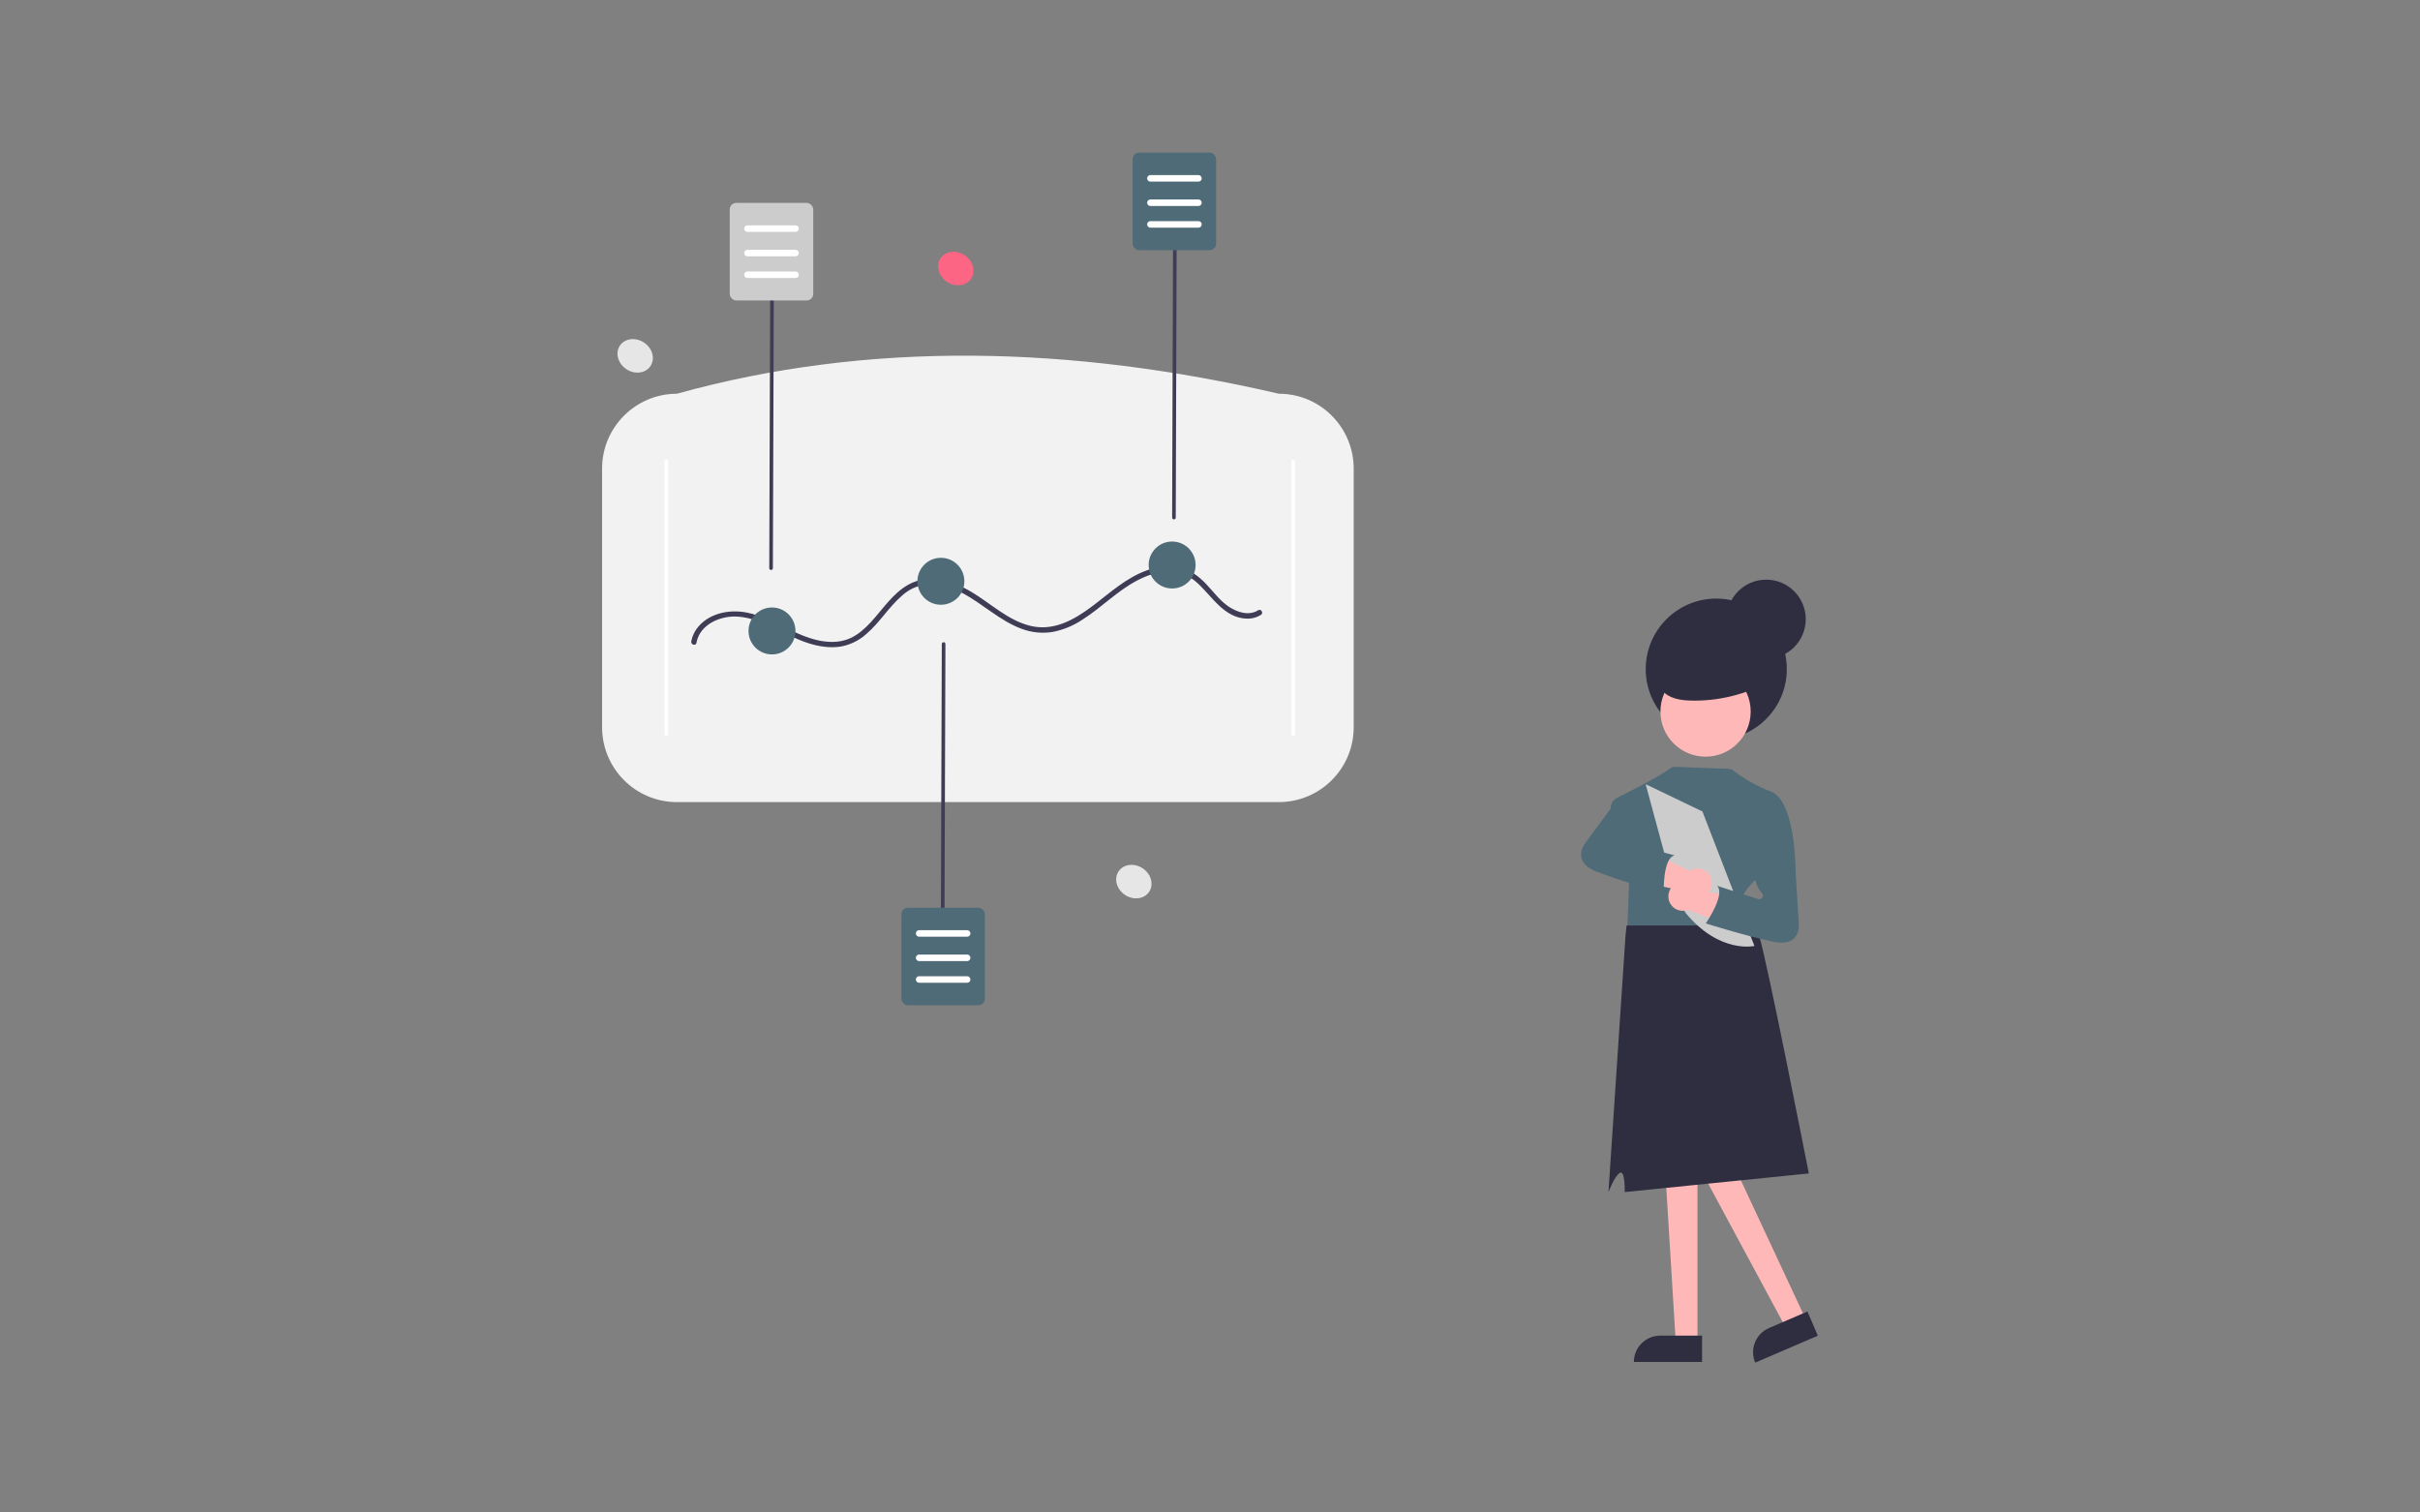 <?xml version="1.0" encoding="UTF-8"?> <svg xmlns="http://www.w3.org/2000/svg" viewBox="0 0 400 250"><rect x="0" y="0" width="400" height="250" fill="#808080" stroke="none"/><defs><style>.d{fill:#2f2e41;}.e,.f{fill:#fff;}.g{fill:#3f3d56;}.f{opacity:0;}.h{fill:#e6e6e6;}.i{fill:#ffb8b8;}.j{fill:#fd6584;}.k{fill:#ccc;}.l{fill:#f2f2f2;}.m{fill:#4f6b77;}</style></defs><g id="a"></g><g id="b"><g id="c"><rect class="f" width="400" height="250"></rect><g><ellipse class="j" cx="157.98" cy="44.38" rx="2.64" ry="3.04" transform="translate(33.52 151.32) rotate(-56.36)"></ellipse><ellipse class="h" cx="187.4" cy="145.71" rx="2.64" ry="3.04" transform="translate(-37.71 221.02) rotate(-56.36)"></ellipse><ellipse class="h" cx="104.98" cy="58.81" rx="2.64" ry="3.04" transform="translate(-2.13 113.64) rotate(-56.36)"></ellipse><path class="l" d="M211.4,132.58H111.88c-6.82,0-12.35-5.54-12.36-12.36v-42.78c0-6.82,5.54-12.35,12.36-12.36,31.75-8.8,65.06-7.97,99.51,0,6.82,0,12.35,5.54,12.36,12.36v42.78c0,6.82-5.54,12.35-12.36,12.36Z"></path><path class="e" d="M110.13,121.68c-.16,0-.3-.13-.3-.3h0v-45.09c0-.16,.13-.3,.3-.3s.3,.13,.3,.3v45.09c0,.16-.13,.3-.3,.3h0Z"></path><path class="e" d="M213.75,121.68c.16,0,.3-.13,.3-.3h0v-45.09c0-.16-.13-.3-.3-.3s-.3,.13-.3,.3v45.09c0,.16,.13,.3,.3,.3h0Z"></path><path class="g" d="M194.04,85.85h0c-.16,0-.3-.13-.3-.3l.15-45.69c0-.16,.13-.3,.3-.3h0c.16,0,.3,.13,.3,.3l-.15,45.69c0,.16-.13,.3-.3,.3Z"></path><path class="g" d="M155.82,151.25h0c-.16,0-.3-.13-.3-.3l.15-44.5c0-.16,.13-.3,.3-.3h0c.16,0,.3,.13,.3,.3l-.15,44.49c0,.16-.13,.3-.3,.3Z"></path><path class="g" d="M127.45,94.21h0c-.16,0-.3-.13-.3-.3l.15-45.09c0-.16,.13-.3,.3-.3h0c.16,0,.3,.13,.3,.3l-.15,45.09c0,.16-.13,.3-.3,.3Z"></path><path class="g" d="M115.12,106.22c.58-3.1,4.11-4.54,6.97-4.29,4.09,.35,7.5,3.04,11.3,4.31,1.84,.61,3.82,.95,5.74,.6,1.52-.31,2.93-1.02,4.08-2.06,2.21-1.89,3.71-4.47,5.92-6.36,1.18-1.07,2.68-1.72,4.27-1.86,1.95-.13,3.87,.53,5.58,1.42,3.4,1.76,6.19,4.57,9.81,5.93,1.66,.64,3.47,.83,5.23,.54,1.76-.35,3.43-1.04,4.91-2.04,3.12-1.97,5.69-4.7,8.97-6.43,1.61-.85,3.4-1.5,5.25-1.51,1.78,0,3.49,.69,4.78,1.91,2.48,2.26,4.44,5.82,8.24,5.88,.79,.01,1.57-.2,2.24-.62,.49-.3,.04-1.08-.45-.77-1.55,.96-3.41,.35-4.82-.57-1.5-.99-2.57-2.5-3.79-3.78-1.22-1.28-2.64-2.35-4.39-2.75-1.75-.35-3.56-.19-5.23,.44-3.58,1.25-6.3,3.82-9.27,6.05-2.93,2.2-6.35,4.11-10.13,3.19-3.77-.91-6.62-3.77-9.88-5.68-3.15-1.85-7.01-3.03-10.4-1.08-2.56,1.47-4.18,4.07-6.15,6.19-.97,1.04-2.05,2.01-3.36,2.61-1.82,.82-3.88,.73-5.78,.24-3.96-1.02-7.3-3.68-11.33-4.48-2.99-.59-6.53,.15-8.36,2.8-.4,.59-.68,1.26-.81,1.96-.1,.56,.76,.81,.86,.24h0Z"></path><circle class="m" cx="127.6" cy="104.29" r="3.88"></circle><circle class="m" cx="155.52" cy="96.08" r="3.88"></circle><circle class="m" cx="193.74" cy="93.39" r="3.88"></circle><rect class="m" x="148.99" y="150.04" width="13.8" height="16.12" rx="1.07" ry="1.07"></rect><g><path class="e" d="M159.86,154.83h-7.94c-.3,0-.54-.24-.54-.54s.24-.54,.54-.54h7.94c.3,0,.54,.24,.54,.54s-.24,.54-.54,.54Z"></path><path class="e" d="M159.86,158.86h-7.94c-.3,0-.54-.24-.54-.54s.24-.54,.54-.54h7.94c.3,0,.54,.24,.54,.54s-.24,.54-.54,.54Z"></path><path class="e" d="M159.86,162.44h-7.94c-.3,0-.54-.24-.54-.54s.24-.54,.54-.54h7.94c.3,0,.54,.24,.54,.54s-.24,.54-.54,.54Z"></path></g><rect class="m" x="187.21" y="25.23" width="13.8" height="16.12" rx="1.07" ry="1.07"></rect><g><path class="e" d="M198.09,30.02h-7.94c-.3,0-.54-.24-.54-.54s.24-.54,.54-.54h7.94c.3,0,.54,.24,.54,.54s-.24,.54-.54,.54Z"></path><path class="e" d="M198.09,34.05h-7.94c-.3,0-.54-.24-.54-.54s.24-.54,.54-.54h7.94c.3,0,.54,.24,.54,.54s-.24,.54-.54,.54Z"></path><path class="e" d="M198.09,37.63h-7.94c-.3,0-.54-.24-.54-.54s.24-.54,.54-.54h7.94c.3,0,.54,.24,.54,.54s-.24,.54-.54,.54Z"></path></g><rect class="k" x="120.62" y="33.54" width="13.8" height="16.12" rx="1.07" ry="1.07"></rect><g><path class="e" d="M131.49,38.33h-7.94c-.3,0-.54-.24-.54-.54s.24-.54,.54-.54h7.94c.3,0,.54,.24,.54,.54s-.24,.54-.54,.54Z"></path><path class="e" d="M131.49,42.37h-7.94c-.3,0-.54-.24-.54-.54s.24-.54,.54-.54h7.94c.3,0,.54,.24,.54,.54s-.24,.54-.54,.54Z"></path><path class="e" d="M131.49,45.95h-7.94c-.3,0-.54-.24-.54-.54s.24-.54,.54-.54h7.94c.3,0,.54,.24,.54,.54s-.24,.54-.54,.54Z"></path></g><polygon class="i" points="280.57 221.79 276.98 221.79 275.27 193.92 280.57 193.92 280.57 221.79"></polygon><path class="d" d="M274.42,220.77h6.91v4.35h-11.27c0-2.4,1.95-4.35,4.35-4.35Z"></path><polygon class="i" points="298.45 218.02 295.16 219.44 281.02 193.19 285.88 191.1 298.45 218.02"></polygon><path class="d" d="M292.4,219.51l6.35-2.73h0l1.72,4h0l-10.35,4.45h0c-.95-2.21,.07-4.77,2.28-5.72h0Z"></path><path class="d" d="M298.98,193.96s-7.11-36.24-8.23-39.29c-.62-1.67-1.02-2.88-1.02-2.88l-20.88,1.19-.17,1.69-2.82,42.38s1-2.69,1.89-3.19,.8,3.18,.8,3.18"></path><path class="m" d="M269.01,152.97h18.28c-.51-1.84,0-3.54,.73-4.85,.51-.92,1.16-1.75,1.91-2.48l.13-.11,6.39-1.42,.34-.07s.05-11.6-4.06-13.2c-2.26-.86-4.38-2.05-6.3-3.52-.19-.15-.42-.23-.66-.24l-8.97-.33c-.28,0-.55,.08-.76,.26-1.48,1.19-6.2,3.58-8.73,4.84-.92,.46-1.33,1.56-.92,2.5,1.01,2.32,2.73,6.21,2.91,6.21,.26,0-.31,12.41-.31,12.41Z"></path><path class="k" d="M281.4,134.15l8.59,22.21s-5.81,1.34-11.41-5.51l-2.02-4.41-4.55-16.82,9.4,4.52Z"></path><circle class="d" cx="283.68" cy="110.6" r="11.66"></circle><path class="i" d="M276.28,149.66c.66,.82,1.77,1.11,2.75,.72l6.25,2.44,2.08-4.71-7.04-.91c-.53-1.2-1.94-1.75-3.14-1.22-1.2,.53-1.75,1.94-1.22,3.14,.08,.19,.19,.36,.32,.52h0Z"></path><circle class="i" cx="281.91" cy="117.61" r="7.46"></circle><path class="d" d="M292.4,112.67c-3.97,2.16-8.43,3.24-12.95,3.13-1.73-.04-3.64-.36-4.73-1.7-1.24-1.51-.93-3.87,.27-5.42s3.06-2.42,4.92-3.01c1.76-.56,3.65-.92,5.45-.53,3.67,.79,5.99,4.41,5.2,8.07-.07,.32-.16,.64-.28,.95"></path><circle class="d" cx="291.93" cy="102.35" r="6.54"></circle><path class="m" d="M294.27,140.96l2.52,3.08,.51,8.37s.66,4.26-4.21,3.24-11.14-3.02-11.14-3.02c0,0,3.34-4.84,1.85-6.22l6.98,2.26s1.18-.26,.26-1.28-1.09-2.88-1.09-2.88l4.32-3.54Z"></path><path class="i" d="M281.34,148.2c-1,.33-2.09-.02-2.7-.88l-6.57-1.34,.8-5.08,6.41,3.05c1.1-.72,2.57-.42,3.29,.68s.42,2.57-.68,3.29c-.17,.11-.36,.2-.55,.27h0Z"></path><path class="m" d="M272.67,136.45s-1.14,1.47-2.47,1.83-.48,1.22-.48,1.22l7.09,1.89c-2,.36-1.82,6.23-1.82,6.23,0,0-6.35-1.72-11-3.51-4.65-1.78-1.78-5-1.78-5l4.97-6.75,3.79-1.22,1.71,5.32Z"></path></g></g></g></svg> 